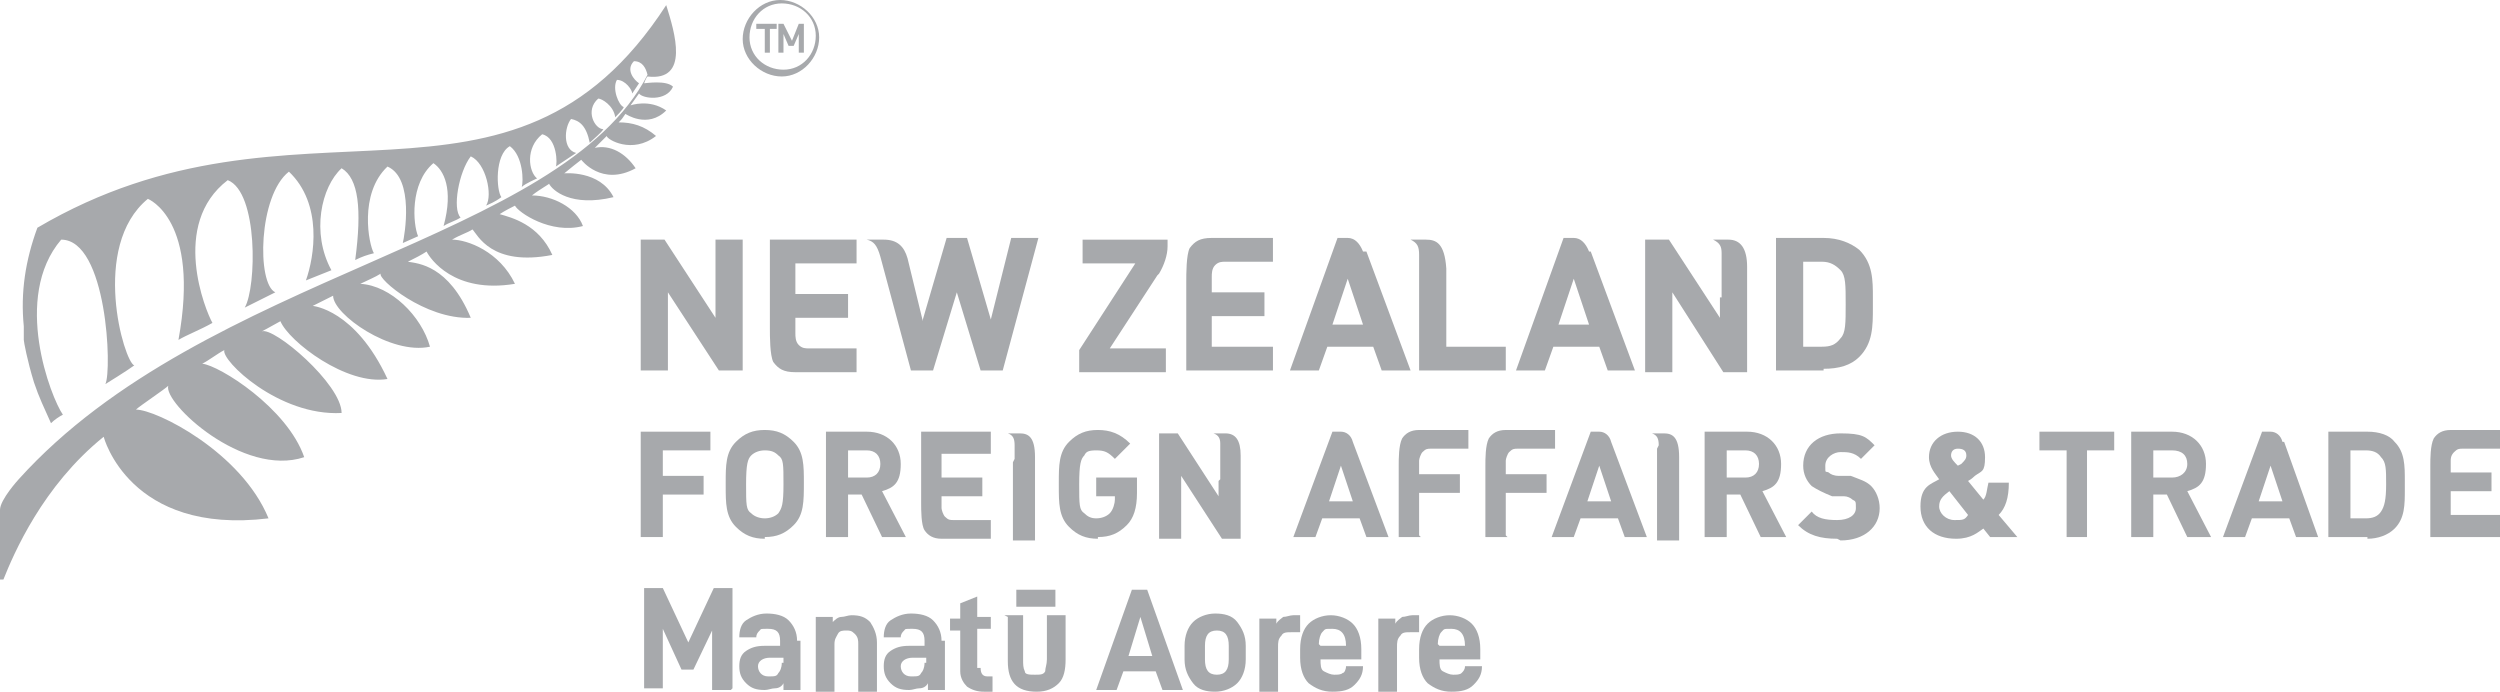 <?xml version="1.0" encoding="UTF-8"?>
<svg id="Layer_1" xmlns="http://www.w3.org/2000/svg" version="1.1" viewBox="0 0 147.1 40.7">
  <!-- Generator: Adobe Illustrator 29.5.0, SVG Export Plug-In . SVG Version: 2.1.0 Build 137)  -->
  <defs>
    <style>
      .st0 {
        fill: #a7a9ac;
      }
    </style>
  </defs>
  <g>
    <path class="st0" d="M134.3,26c-.1-.4-.4-.6-.7-.6h-.5s-2.3,6.2-2.3,6.2h1.3l.4-1.1h2.2l.4,1.1h1.3l-2-5.6ZM132.9,29.5l.7-2.1.7,2.1h-1.5Z"/>
    <path class="st0" d="M94.8,26c-.1-.4-.4-.6-.7-.6h-.5s-2.3,6.2-2.3,6.2h1.3l.4-1.1h2.2l.4,1.1h1.3l-2.1-5.6ZM93.4,29.5l.7-2.1.7,2.1h-1.5Z"/>
    <path class="st0" d="M79.6,26c-.1-.4-.4-.6-.7-.6h-.5s-2.3,6.2-2.3,6.2h1.3l.4-1.1h2.2l.4,1.1h1.3l-2.1-5.6ZM78.2,29.5l.7-2.1.7,2.1h-1.5Z"/>
    <path class="st0" d="M139.3,31.6h-2.3v-6.2h2.3c.7,0,1.3.2,1.6.6.6.6.6,1.4.6,2.3v.5c0,.9,0,1.7-.6,2.3-.4.4-1,.6-1.6.6M138.3,30.5h.9c.4,0,.7-.1.9-.4.2-.3.3-.7.3-1.6s0-1.3-.3-1.6c-.2-.3-.5-.4-.9-.4h-.9v4Z"/>
    <path class="st0" d="M83.6,31.6h-1.3v-4.2c0-.4,0-1.2.2-1.6.2-.3.5-.5,1-.5h2.9v1.1h0s0,0,0,0h-2.2c-.2,0-.3,0-.5.2-.1.1-.2.4-.2.5v.8h2.4v1.1h-2.4v2.5Z"/>
    <path class="st0" d="M88.7,31.6h-1.3v-4.2c0-.4,0-1.2.2-1.6.2-.3.5-.5,1-.5h2.9v1.1h0s0,0,0,0h-2.2c-.2,0-.3,0-.5.2-.1.1-.2.4-.2.5v.8h2.4v1.1h-2.4v2.5Z"/>
    <path class="st0" d="M58.3,25.4h-4.1v4.2c0,.4,0,1.3.2,1.6.2.3.5.5,1,.5h2.9v-1.1h-2.2c-.2,0-.3,0-.5-.2-.1-.1-.2-.4-.2-.5v-.7h2.4v-1.1h-2.4v-1.4h2.9v-1.1Z"/>
    <polygon class="st0" points="39 31.6 37.7 31.6 37.7 25.4 41.8 25.4 41.8 26.5 39 26.5 39 28 41.4 28 41.4 29.1 39 29.1 39 31.6"/>
    <path class="st0" d="M64.6,31.7c-.7,0-1.2-.2-1.7-.7-.6-.6-.6-1.4-.6-2.4h0v-.2c0-1,0-1.8.6-2.4.5-.5,1-.7,1.7-.7s1.3.2,1.9.8h0s-.9.9-.9.9h0c-.4-.4-.6-.5-1.1-.5s-.6.1-.7.3c-.2.2-.3.5-.3,1.7s0,1.5.3,1.7c.2.2.4.3.7.3s.6-.1.8-.3c.2-.2.3-.6.3-.8v-.2h-1.1v-1.1h2.4v.9c0,.9-.2,1.5-.6,1.9-.5.5-1,.7-1.7.7"/>
    <path class="st0" d="M45,31.7c-.7,0-1.2-.2-1.7-.7-.6-.6-.6-1.4-.6-2.4v-.2c0-1,0-1.8.6-2.4.5-.5,1-.7,1.7-.7s1.2.2,1.7.7c.6.6.6,1.4.6,2.4h0c0,1.1,0,1.9-.6,2.5-.5.5-1,.7-1.7.7M45,26.5c-.3,0-.6.1-.8.3-.2.2-.3.5-.3,1.7s0,1.5.3,1.7c.2.2.5.3.8.3s.6-.1.8-.3c.2-.3.3-.5.3-1.7s0-1.5-.3-1.7c-.2-.2-.4-.3-.8-.3"/>
    <path class="st0" d="M130.2,31.6h-1.5l-1.2-2.5h-.8v2.5h-1.3v-6.2h2.4c1.2,0,2,.8,2,1.9s-.4,1.4-1.1,1.6l1.4,2.7ZM126.7,28.1h1.1c.5,0,.9-.3.9-.8s-.3-.8-.9-.8h-1.1v1.6Z"/>
    <path class="st0" d="M105.1,31.6h-1.5l-1.2-2.5h-.8v2.5h-1.3v-6.2h2.5c1.2,0,2,.8,2,1.9s-.4,1.4-1.1,1.6l1.4,2.7ZM101.6,28.1h1.1c.5,0,.8-.3.8-.8s-.3-.8-.8-.8h-1.1v1.6Z"/>
    <path class="st0" d="M53.4,31.6h-1.5l-1.2-2.5h-.8v2.5h-1.3v-6.2h2.4c1.2,0,2,.8,2,1.9s-.4,1.4-1.1,1.6l1.4,2.7ZM49.9,28.1h1.1c.5,0,.8-.3.8-.8s-.3-.8-.8-.8h-1.1v1.6Z"/>
    <path class="st0" d="M108.1,31.7c-1,0-1.7-.2-2.3-.8h0s.8-.8.8-.8h0c.3.4.8.5,1.5.5s1.1-.3,1.1-.7,0-.4-.2-.5c-.1-.1-.3-.2-.5-.2h-.7c-.5-.2-.9-.4-1.2-.6-.3-.3-.5-.7-.5-1.2,0-1.2.9-1.9,2.2-1.9s1.5.2,2,.7h0s-.8.8-.8.8h0c-.4-.4-.8-.4-1.2-.4s-.9.3-.9.8,0,.3.2.4c.1.1.3.2.6.2h.7c.5.2.9.3,1.2.6.3.3.5.8.5,1.3,0,1.1-.9,1.9-2.3,1.9"/>
    <polygon class="st0" points="122.8 31.6 121.6 31.6 121.6 26.5 120 26.5 120 25.4 124.4 25.4 124.4 26.5 122.8 26.5 122.8 31.6"/>
    <path class="st0" d="M71.8,28.2v-2.1c0-.3-.1-.5-.4-.6h0s0,0,0,0c0,0,0,0,0,0h.7c.6,0,.9.4.9,1.3v4.9h-1.1l-2.4-3.7v3.7h-1.3v-6.2h1.1l2.4,3.7v-.9Z"/>
    <path class="st0" d="M97.6,26.2c0-.4-.1-.6-.4-.7h0s0,0,0,0c0,0,0,0,0,0h.7c.5,0,.9.2.9,1.4v4.9h-1.3v-5.4Z"/>
    <path class="st0" d="M59.7,27v-.8c0-.4-.1-.6-.4-.7h0s0,0,0,0c0,0,0,0,0,0h.7c.5,0,.9.2.9,1.4v4.9h-1.3v-4.6Z"/>
    <path class="st0" d="M147.1,31.6h-4.1v-4.2c0-.4,0-1.2.2-1.6.2-.3.5-.5,1-.5h2.9v1.1h-2.2c-.2,0-.3,0-.5.2s-.2.4-.2.5v.7h2.4v1.1h-2.4v1.4h2.9v1.1Z"/>
    <path class="st0" d="M115.1,31.7c-1.3,0-2.1-.7-2.1-1.9s.6-1.3,1.1-1.6c-.2-.3-.6-.7-.6-1.3,0-.9.7-1.5,1.7-1.5s1.6.6,1.6,1.5-.2.8-.6,1.1c0,0-.2.2-.4.3l.9,1.1c.2-.2.2-.6.3-1h0c0,0,1.2,0,1.2,0h0c0,.9-.2,1.5-.6,1.9l1.1,1.3h-1.6l-.4-.5c-.3.2-.7.6-1.6.6M114.7,28.9c-.4.3-.6.5-.6.9s.4.8.9.8.6,0,.8-.3l-1.1-1.4ZM115.2,26.4c-.3,0-.4.2-.4.4s.2.4.4.6c0,0,.2-.1.2-.1.2-.2.3-.3.3-.5,0-.3-.2-.4-.5-.4"/>
  </g>
  <g>
    <path class="st0" d="M43,40.6h-1.1v-3.5l-1.1,2.3h-.7l-1.1-2.4v3.5h-1.1v-5.9h1.1l1.5,3.2,1.5-3.2h1.1v5.9Z"/>
    <path class="st0" d="M47.1,37.7v2.9h-1v-.4c-.1.2-.3.3-.5.3s-.4.1-.6.1c-.5,0-.8-.1-1.1-.4s-.4-.6-.4-1,.1-.7.4-.9c.3-.2.6-.3,1.1-.3h.9v-.3c0-.5-.2-.7-.7-.7s-.4,0-.5.1-.2.2-.2.4h0s-1,0-1,0h0c0-.4.1-.8.4-1,.3-.2.7-.4,1.2-.4s1,.1,1.3.4.5.7.5,1.2ZM46.1,39v-.3h-.8c-.4,0-.7.2-.7.5s.2.6.6.6.5,0,.6-.2c.1-.1.2-.3.2-.6Z"/>
    <path class="st0" d="M49,36.2v.4c.1-.1.3-.3.5-.3s.4-.1.6-.1c.5,0,.8.1,1.1.4.2.3.4.7.4,1.2v2.9h-1.1v-2.8c0-.2,0-.4-.2-.6s-.3-.2-.5-.2-.4,0-.5.2-.2.3-.2.6v2.8h-1.1v-4.4h1Z"/>
    <path class="st0" d="M55.6,37.7v2.9h-1v-.4c-.1.2-.3.3-.5.3s-.4.1-.6.1c-.5,0-.8-.1-1.1-.4s-.4-.6-.4-1,.1-.7.4-.9c.3-.2.6-.3,1.1-.3h.9v-.3c0-.5-.2-.7-.7-.7s-.4,0-.5.1-.2.2-.2.4h0s-1,0-1,0h0c0-.4.1-.8.4-1,.3-.2.7-.4,1.2-.4s1,.1,1.3.4.5.7.5,1.2ZM54.5,39v-.3h-.8c-.4,0-.7.2-.7.5s.2.6.6.6.5,0,.6-.2c.1-.1.2-.3.2-.6Z"/>
    <path class="st0" d="M57.7,39.3c0,.3.1.5.4.5h.3v.9h-.5c-.4,0-.7-.1-1-.3-.2-.2-.4-.5-.4-.9v-2.4h-.6v-.7h.6v-.9l1-.4v1.2h.8v.7h-.8v2.3Z"/>
    <path class="st0" d="M59.1,36.2h1.1v2.6c0,.3,0,.5.1.7,0,.2.3.2.6.2s.5,0,.6-.2c0-.2.1-.4.1-.7v-2.6h1.1v2.6c0,.6-.1,1.1-.4,1.4-.3.3-.7.5-1.3.5-1.2,0-1.7-.6-1.7-1.8v-2.6Z"/>
    <path class="st0" d="M62.1,34.7v1h-2.3v-1h2.3Z"/>
    <path class="st0" d="M66.1,39.5l-.4,1.1h-1.2l2.1-5.9h.9l2.1,5.9h-1.2l-.4-1.1h-2ZM67.1,36.3l-.7,2.3h1.4l-.7-2.3Z"/>
    <path class="st0" d="M69.7,38.8v-.8c0-.6.2-1.1.5-1.4s.8-.5,1.3-.5,1,.1,1.3.5.5.8.5,1.4v.8c0,.6-.2,1.1-.5,1.4s-.8.5-1.3.5-1-.1-1.3-.5-.5-.8-.5-1.4ZM72.3,38c0-.6-.2-.9-.7-.9s-.7.3-.7.9v.8c0,.6.2.9.7.9s.7-.3.7-.9v-.8Z"/>
    <path class="st0" d="M75.1,36.2v.5c.1-.2.3-.3.4-.4.2,0,.4-.1.6-.1s.2,0,.4,0v1c-.2,0-.4,0-.5,0-.3,0-.5,0-.6.2-.2.2-.2.4-.2.7v2.7h-1.1v-4.4h1Z"/>
    <path class="st0" d="M77.7,38.8c0,.3,0,.6.2.7s.4.2.6.2.4,0,.5-.1c.1,0,.2-.2.2-.4h0s1,0,1,0h0c0,.5-.2.8-.5,1.1s-.7.4-1.3.4-1-.2-1.4-.5c-.3-.3-.5-.8-.5-1.5v-.5c0-.7.2-1.2.5-1.5s.8-.5,1.3-.5,1,.2,1.3.5c.3.3.5.8.5,1.5v.6h-2.6ZM77.7,38h0s1.5,0,1.5,0h0c0-.7-.3-1-.8-1s-.4,0-.6.2c-.1.1-.2.4-.2.7Z"/>
    <path class="st0" d="M82.1,36.2v.5c.1-.2.3-.3.4-.4.2,0,.4-.1.6-.1s.2,0,.4,0v1c-.2,0-.4,0-.5,0-.3,0-.5,0-.6.2-.2.2-.2.4-.2.7v2.7h-1.1v-4.4h1Z"/>
    <path class="st0" d="M84.7,38.8c0,.3,0,.6.2.7s.4.2.6.2.4,0,.5-.1.2-.2.2-.4h0s1,0,1,0h0c0,.5-.2.8-.5,1.1s-.7.4-1.3.4-1-.2-1.4-.5c-.3-.3-.5-.8-.5-1.5v-.5c0-.7.2-1.2.5-1.5.3-.3.8-.5,1.3-.5s1,.2,1.3.5c.3.3.5.8.5,1.5v.6h-2.6ZM84.7,38h0s1.5,0,1.5,0h0c0-.7-.3-1-.8-1s-.4,0-.6.2c-.1.1-.2.4-.2.7Z"/>
  </g>
  <g>
    <path class="st0" d="M6.1,25.7c0,0,1.5,5.8,9.7,4.8-1.6-3.9-6.6-6.4-7.8-6.4.2-.2,1.7-1.2,1.9-1.4-.3,1,4.4,5.4,8,4.2-1-2.9-5-5.4-6-5.5.4-.2.9-.6,1.3-.8-.2.6,3.2,3.9,6.9,3.7,0-1.7-4-5.1-4.7-4.8.4-.2.9-.5,1.1-.6.5,1.2,3.9,3.8,6.3,3.4-1.9-4.1-4.4-4.3-4.4-4.3.6-.3,1-.5,1.2-.6,0,1.1,3.4,3.5,5.7,3-.5-1.8-2.3-3.6-4.1-3.7.4-.2.9-.4,1.2-.6-.2.3,2.6,2.7,5.3,2.6-1.3-3.1-3.1-3.2-3.7-3.3.4-.2.8-.4,1.1-.6.2.4,1.6,2.5,5.2,1.9-.9-1.9-2.8-2.6-3.7-2.6.5-.3.9-.4,1.2-.6.3.3,1.1,2.2,4.7,1.5-.8-1.8-2.4-2.2-3.1-2.4.3-.2.7-.4.9-.5.2.4,2.1,1.7,4,1.2-.4-1.1-1.8-1.8-3-1.8.5-.4,1.1-.7,1-.7.2.4,1.3,1.4,3.8.8-.8-1.6-2.9-1.4-2.9-1.4.5-.4.6-.5,1-.8,0,0,1.2,1.6,3.2.5-.6-.9-1.5-1.4-2.4-1.2.3-.3.5-.5.7-.7,0,.2,1.5,1.1,2.9,0-.7-.6-1.4-.8-2.2-.8.2-.2.2-.2.4-.5,0,0,1.3.9,2.4-.2-1-.7-2.1-.3-2.1-.3l.5-.7c.2.3,1.6.5,2-.4-.4-.4-1.6-.2-1.7-.2,0,0,.1-.3.2-.4,2.5.3,1.6-2.6,1.1-4.2C30,14.5,17.5,4.4,2.2,13.4c-.7,1.9-1,3.8-.8,5.8,0,.2,0,.4,0,.8,0,.1.2,1.2.6,2.5.3.9.6,1.5,1,2.4.2-.2.5-.4.7-.5-.7-1-3-6.9-.1-10.3,2.7,0,3,7.7,2.6,8.5,0,0,1.3-.8,1.7-1.1-.6-.2-2.6-7,.8-9.8,0,0,3.1,1.2,1.8,8.3.5-.3,1.3-.6,2-1-.4-.7-2.5-5.8.9-8.4,1.8.7,1.7,6.3,1,7.5.6-.3,1.2-.6,1.8-.9-1.1-.5-1-5.7.8-7.1,2,1.9,1.5,5,1,6.4,0,0,1.5-.6,1.5-.6-1.2-2.2-.6-4.9.6-6,1,.6,1.2,2.4.8,5.4.4-.2.7-.3,1.1-.4-.3-.5-.9-3.5.8-5.1,1.6.7,1,4.1.9,4.5,0,0,.9-.4.9-.4-.3-.7-.5-3.1.9-4.3.6.4,1.2,1.5.6,3.7.3-.2.7-.3,1-.5-.5-.5-.1-2.7.6-3.6.9.4,1.3,2.3.9,2.9.2-.1.5-.2.9-.5-.3-.4-.4-2.5.5-3,.8.6.8,2.1.7,2.4.2-.2.9-.5.9-.5-.5-.4-.7-1.8.3-2.6.9.2.9,1.8.8,1.9.3-.2.9-.6,1.2-.8-.8-.2-.7-1.5-.3-2,.5.1.9.4,1.1,1.4.2-.2.7-.6.8-.8-.5,0-1.1-1.1-.3-1.8.2,0,.9.4,1,1.1,0,0,.5-.5.5-.6-.3-.1-.7-1.1-.4-1.6.5,0,.9.6.9.8l.4-.6c-.3-.2-.8-.8-.3-1.3.5,0,.7.4.8.8C33,14.3,12.1,16,1.1,28.2,1.1,28.2,0,29.4,0,30v4.1s.2,0,.2,0c.6-1.5,2.3-5.5,5.9-8.4"/>
    <g>
      <path class="st0" d="M45.9,0c-1.2,0-2.2,1.1-2.2,2.3,0,1.2,1.1,2.2,2.3,2.2,1.2,0,2.2-1.1,2.2-2.3,0-1.2-1.1-2.2-2.3-2.2h0ZM48,2.1c0,1.1-.8,2-1.9,2-1.1,0-2-.8-2-1.9,0-1.1.8-2,1.9-2,1.1,0,2,.8,2,1.9h0Z"/>
      <polygon class="st0" points="45.7 1.7 45.7 1.4 44.5 1.4 44.5 1.7 45 1.7 45 3.1 45.3 3.1 45.3 1.7 45.7 1.7 45.7 1.7"/>
      <polygon class="st0" points="47.3 3.1 47.3 1.4 47 1.4 46.6 2.4 46.1 1.4 45.8 1.4 45.8 3.1 46.1 3.1 46.1 2 46.4 2.7 46.7 2.7 47 2 47 3.1 47.3 3.1 47.3 3.1"/>
    </g>
  </g>
  <g>
    <path class="st0" d="M107.3,21.8h-2.8v-7.8h2.8c.9,0,1.6.3,2.1.7.8.8.8,1.8.8,2.8v.6c0,1.1,0,2.1-.8,2.9-.5.5-1.2.7-2.1.7M106.1,20.4h1.1c.5,0,.8-.1,1.1-.5.3-.3.3-.9.3-2s0-1.7-.3-2c-.3-.3-.6-.5-1.1-.5h-1.1v5Z"/>
    <path class="st0" d="M75,21.8h-5.2v-5.2c0-.5,0-1.6.2-2,.3-.4.6-.6,1.3-.6h3.6v1.4h-2.8c-.2,0-.4,0-.6.2-.2.2-.2.5-.2.7v.9h3.1v1.4h-3.1v1.8h3.6v1.4Z"/>
    <path class="st0" d="M50.5,14.1h-5.2v5.2c0,.5,0,1.6.2,2,.3.4.6.6,1.3.6h3.6v-1.4h-2.8c-.2,0-.4,0-.6-.2-.2-.2-.2-.5-.2-.7v-.9h3.1v-1.4h-3.1v-1.8h3.6v-1.4Z"/>
    <path class="st0" d="M85.1,20.4h3.5v1.4h-5.1v-6.8h0c0-.5-.1-.7-.5-.9h0s0,0,0,0c0,0,0,0,0,0h.9c.6,0,1.1.2,1.2,1.7v4.7Z"/>
    <polygon class="st0" points="43.7 21.8 42.3 21.8 39.3 17.2 39.3 21.8 37.7 21.8 37.7 14.1 39.1 14.1 42.1 18.7 42.1 14.1 43.7 14.1 43.7 21.8"/>
    <path class="st0" d="M101.3,17.5v-2.6c0-.4-.1-.6-.5-.8h0s0,0,0,0c0,0,0,0,0,0h.9c.7,0,1.1.5,1.1,1.6v6.2h-1.4l-3-4.7v4.7h-1.6v-7.8h1.4l3,4.6v-1.2Z"/>
    <path class="st0" d="M93.5,14.8c-.2-.5-.5-.8-.9-.8h-.6l-2.8,7.8h1.7l.5-1.4h2.7l.5,1.4h1.6l-2.6-7ZM91.7,19.1l.9-2.7.9,2.7h-1.8Z"/>
    <path class="st0" d="M80.2,14.8c-.2-.5-.5-.8-.9-.8h-.6l-2.8,7.8h1.7l.5-1.4h2.7l.5,1.4h1.7l-2.6-7ZM78.4,19.1l.9-2.7.9,2.7h-1.8Z"/>
    <path class="st0" d="M54.3,18.8l1.4-4.8h1.2l1.4,4.8,1.2-4.8h1.6l-2.1,7.8h-1.3l-1.4-4.6-1.4,4.6h-1.3l-1.8-6.7c-.2-.7-.4-.9-.8-1h0s0,0,0,0c0,0,0,0,0,0h1c.8,0,1.2.4,1.4,1.1l.9,3.7Z"/>
    <path class="st0" d="M68.2,16.1c.3-.5.5-1.1.5-1.6v-.4h-5v1.4h3.1l-3.3,5.1v1.3h5.1v-1.4h-3.3l2.8-4.3Z"/>
  </g>
</svg>